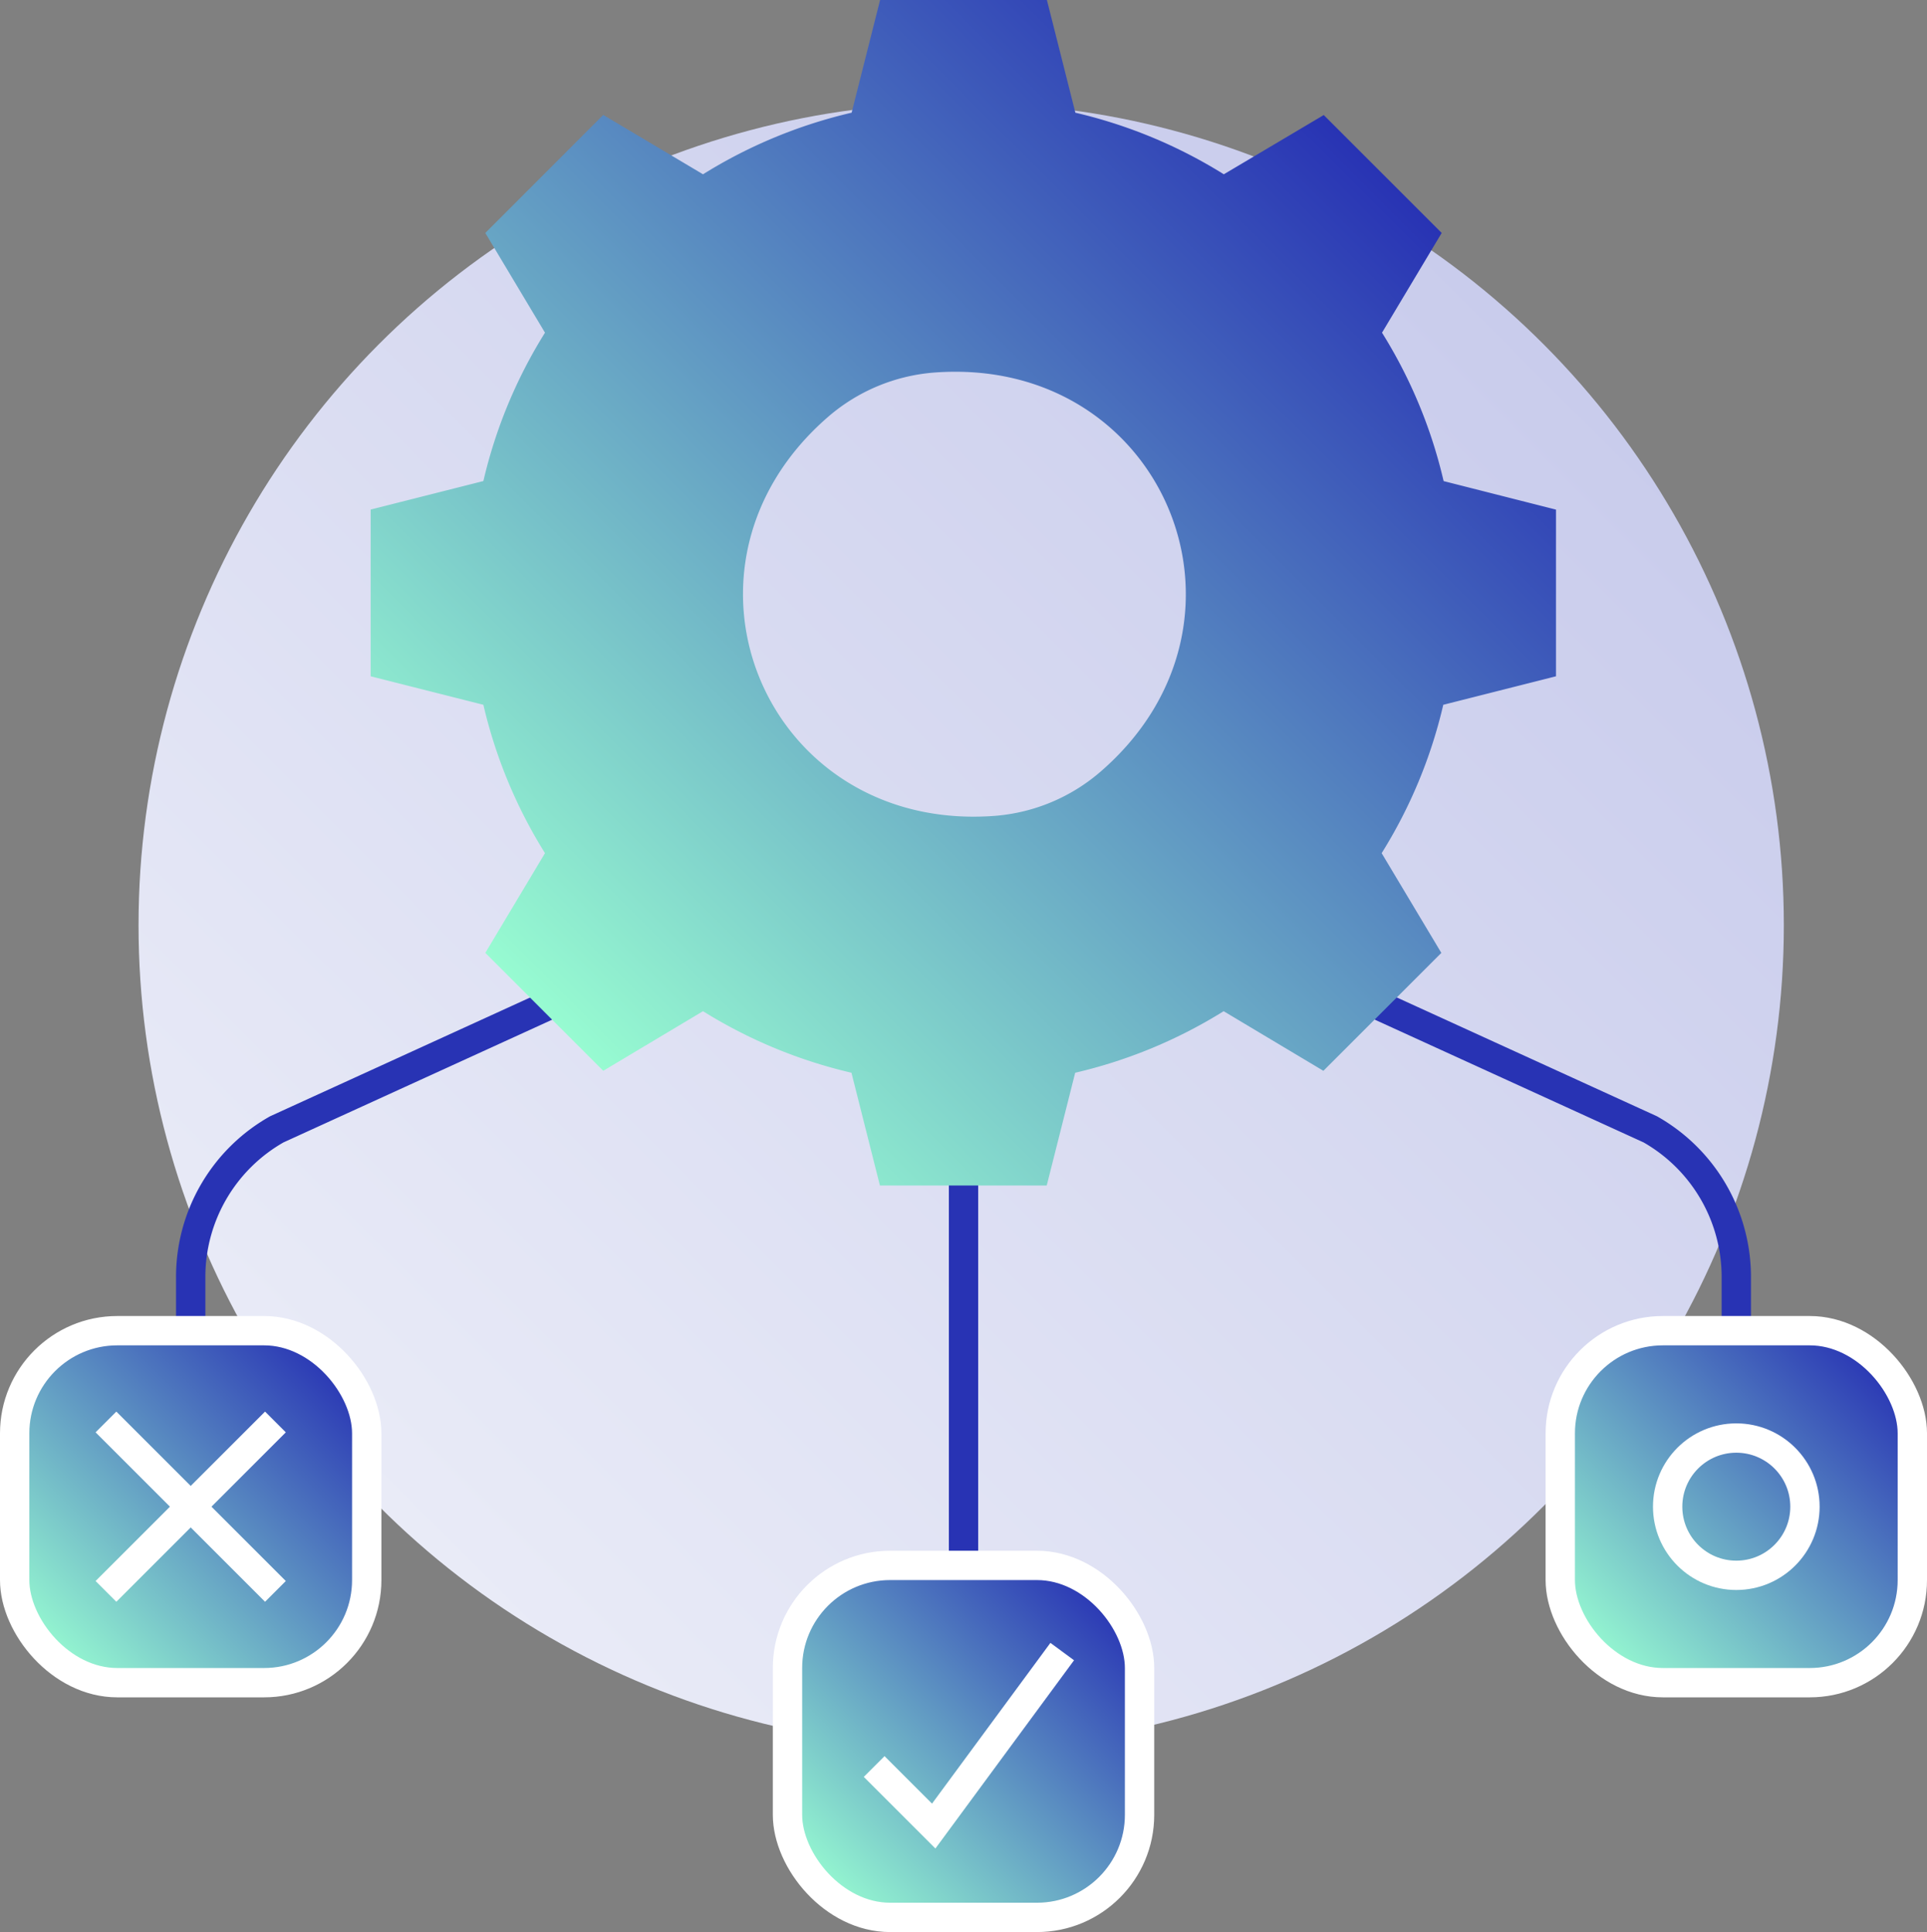 <?xml version="1.0" encoding="UTF-8"?>
<svg xmlns="http://www.w3.org/2000/svg" xmlns:xlink="http://www.w3.org/1999/xlink" viewBox="36.19 42.29 328.41 329.34">
  <rect x="36.19" y="42.29" width="328.41" height="329.34" fill="#808080" stroke="none"/>
  <defs>
    <style>.cls-1{fill:url(#linear-gradient);}.cls-2,.cls-7{fill:none;}.cls-2{stroke:#2833b4;}.cls-2,.cls-3,.cls-4,.cls-6,.cls-7{stroke-miterlimit:10;stroke-width:5px;}.cls-3,.cls-4,.cls-6,.cls-7{stroke:#fff;}.cls-3{fill:url(#linear-gradient-2);}.cls-4{fill:url(#linear-gradient-3);}.cls-5{fill:url(#linear-gradient-4);}.cls-6{fill:url(#linear-gradient-5);}</style>
    <linearGradient id="linear-gradient" x1="100.86" y1="299.14" x2="299.14" y2="100.86" gradientUnits="userSpaceOnUse">
      <stop offset="0" stop-color="#e9ebf7"></stop>
      <stop offset="1" stop-color="#c9ccec"></stop>
    </linearGradient>
    <linearGradient id="linear-gradient-2" x1="43.81" y1="324" x2="93.57" y2="274.25" gradientUnits="userSpaceOnUse">
      <stop offset="0" stop-color="#97fbd1"></stop>
      <stop offset="1" stop-color="#2833b4"></stop>
    </linearGradient>
    <linearGradient id="linear-gradient-3" x1="307.23" y1="324" x2="356.98" y2="274.25" xlink:href="#linear-gradient-2"></linearGradient>
    <linearGradient id="linear-gradient-4" x1="128.95" y1="214.81" x2="271.84" y2="71.93" xlink:href="#linear-gradient-2"></linearGradient>
    <linearGradient id="linear-gradient-5" x1="175.52" y1="364" x2="225.27" y2="314.25" xlink:href="#linear-gradient-2"></linearGradient>
  </defs>
  <g id="Layer_2" data-name="Layer 2">
    <circle class="cls-1" cx="200" cy="200" r="140.2"></circle>
  </g>
  <g id="Layer_1" data-name="Layer 1">
    <line class="cls-2" x1="200.4" y1="202.12" x2="200.4" y2="314.43"></line>
    <path class="cls-2" d="M147.08,205.69,83.36,234.8A28.92,28.92,0,0,0,68.69,260v14.46"></path>
    <path class="cls-2" d="M253.71,205.69l63.73,29.11A28.94,28.94,0,0,1,332.1,260v14.46"></path>
    <rect class="cls-3" x="38.69" y="269.12" width="60" height="60" rx="17.49"></rect>
    <rect class="cls-4" x="302.1" y="269.12" width="60" height="60" rx="17.49"></rect>
    <path class="cls-5" d="M205.76,181.36c-39.25,3-58.14-42.51-28.27-68.16a31.31,31.31,0,0,1,17.85-7.4c39.25-3,58.14,42.5,28.27,68.15A31.25,31.25,0,0,1,205.76,181.36Zm76.46-57.06A83.29,83.29,0,0,0,271.72,99l10.17-17-20.1-20.1L244.76,72a83.6,83.6,0,0,0-25.3-10.5l-4.85-19.21H186.18l-4.85,19.21A83.71,83.71,0,0,0,156,72L139,61.88,118.9,82l10.17,17a83.29,83.29,0,0,0-10.5,25.29l-19.21,4.86v28.42l19.21,4.86a83.29,83.29,0,0,0,10.5,25.29l-10.17,17,20.1,20.1,17-10.16a83.69,83.69,0,0,0,25.3,10.49l4.85,19.22h28.43l4.85-19.22a83.58,83.58,0,0,0,25.3-10.49l17,10.16,20.1-20.1-10.17-17a83.29,83.29,0,0,0,10.5-25.29l19.21-4.86V129.16Z"></path>
    <rect class="cls-6" x="170.4" y="309.13" width="60" height="60" rx="17.49"></rect>
    <line class="cls-7" x1="54.25" y1="284.68" x2="83.13" y2="313.56"></line>
    <line class="cls-7" x1="54.25" y1="313.56" x2="83.13" y2="284.68"></line>
    <polyline class="cls-7" points="217.22 323.82 195.32 353.56 185.17 343.41"></polyline>
    <circle class="cls-7" cx="332.1" cy="299.12" r="11.7"></circle>
  </g>
</svg>
